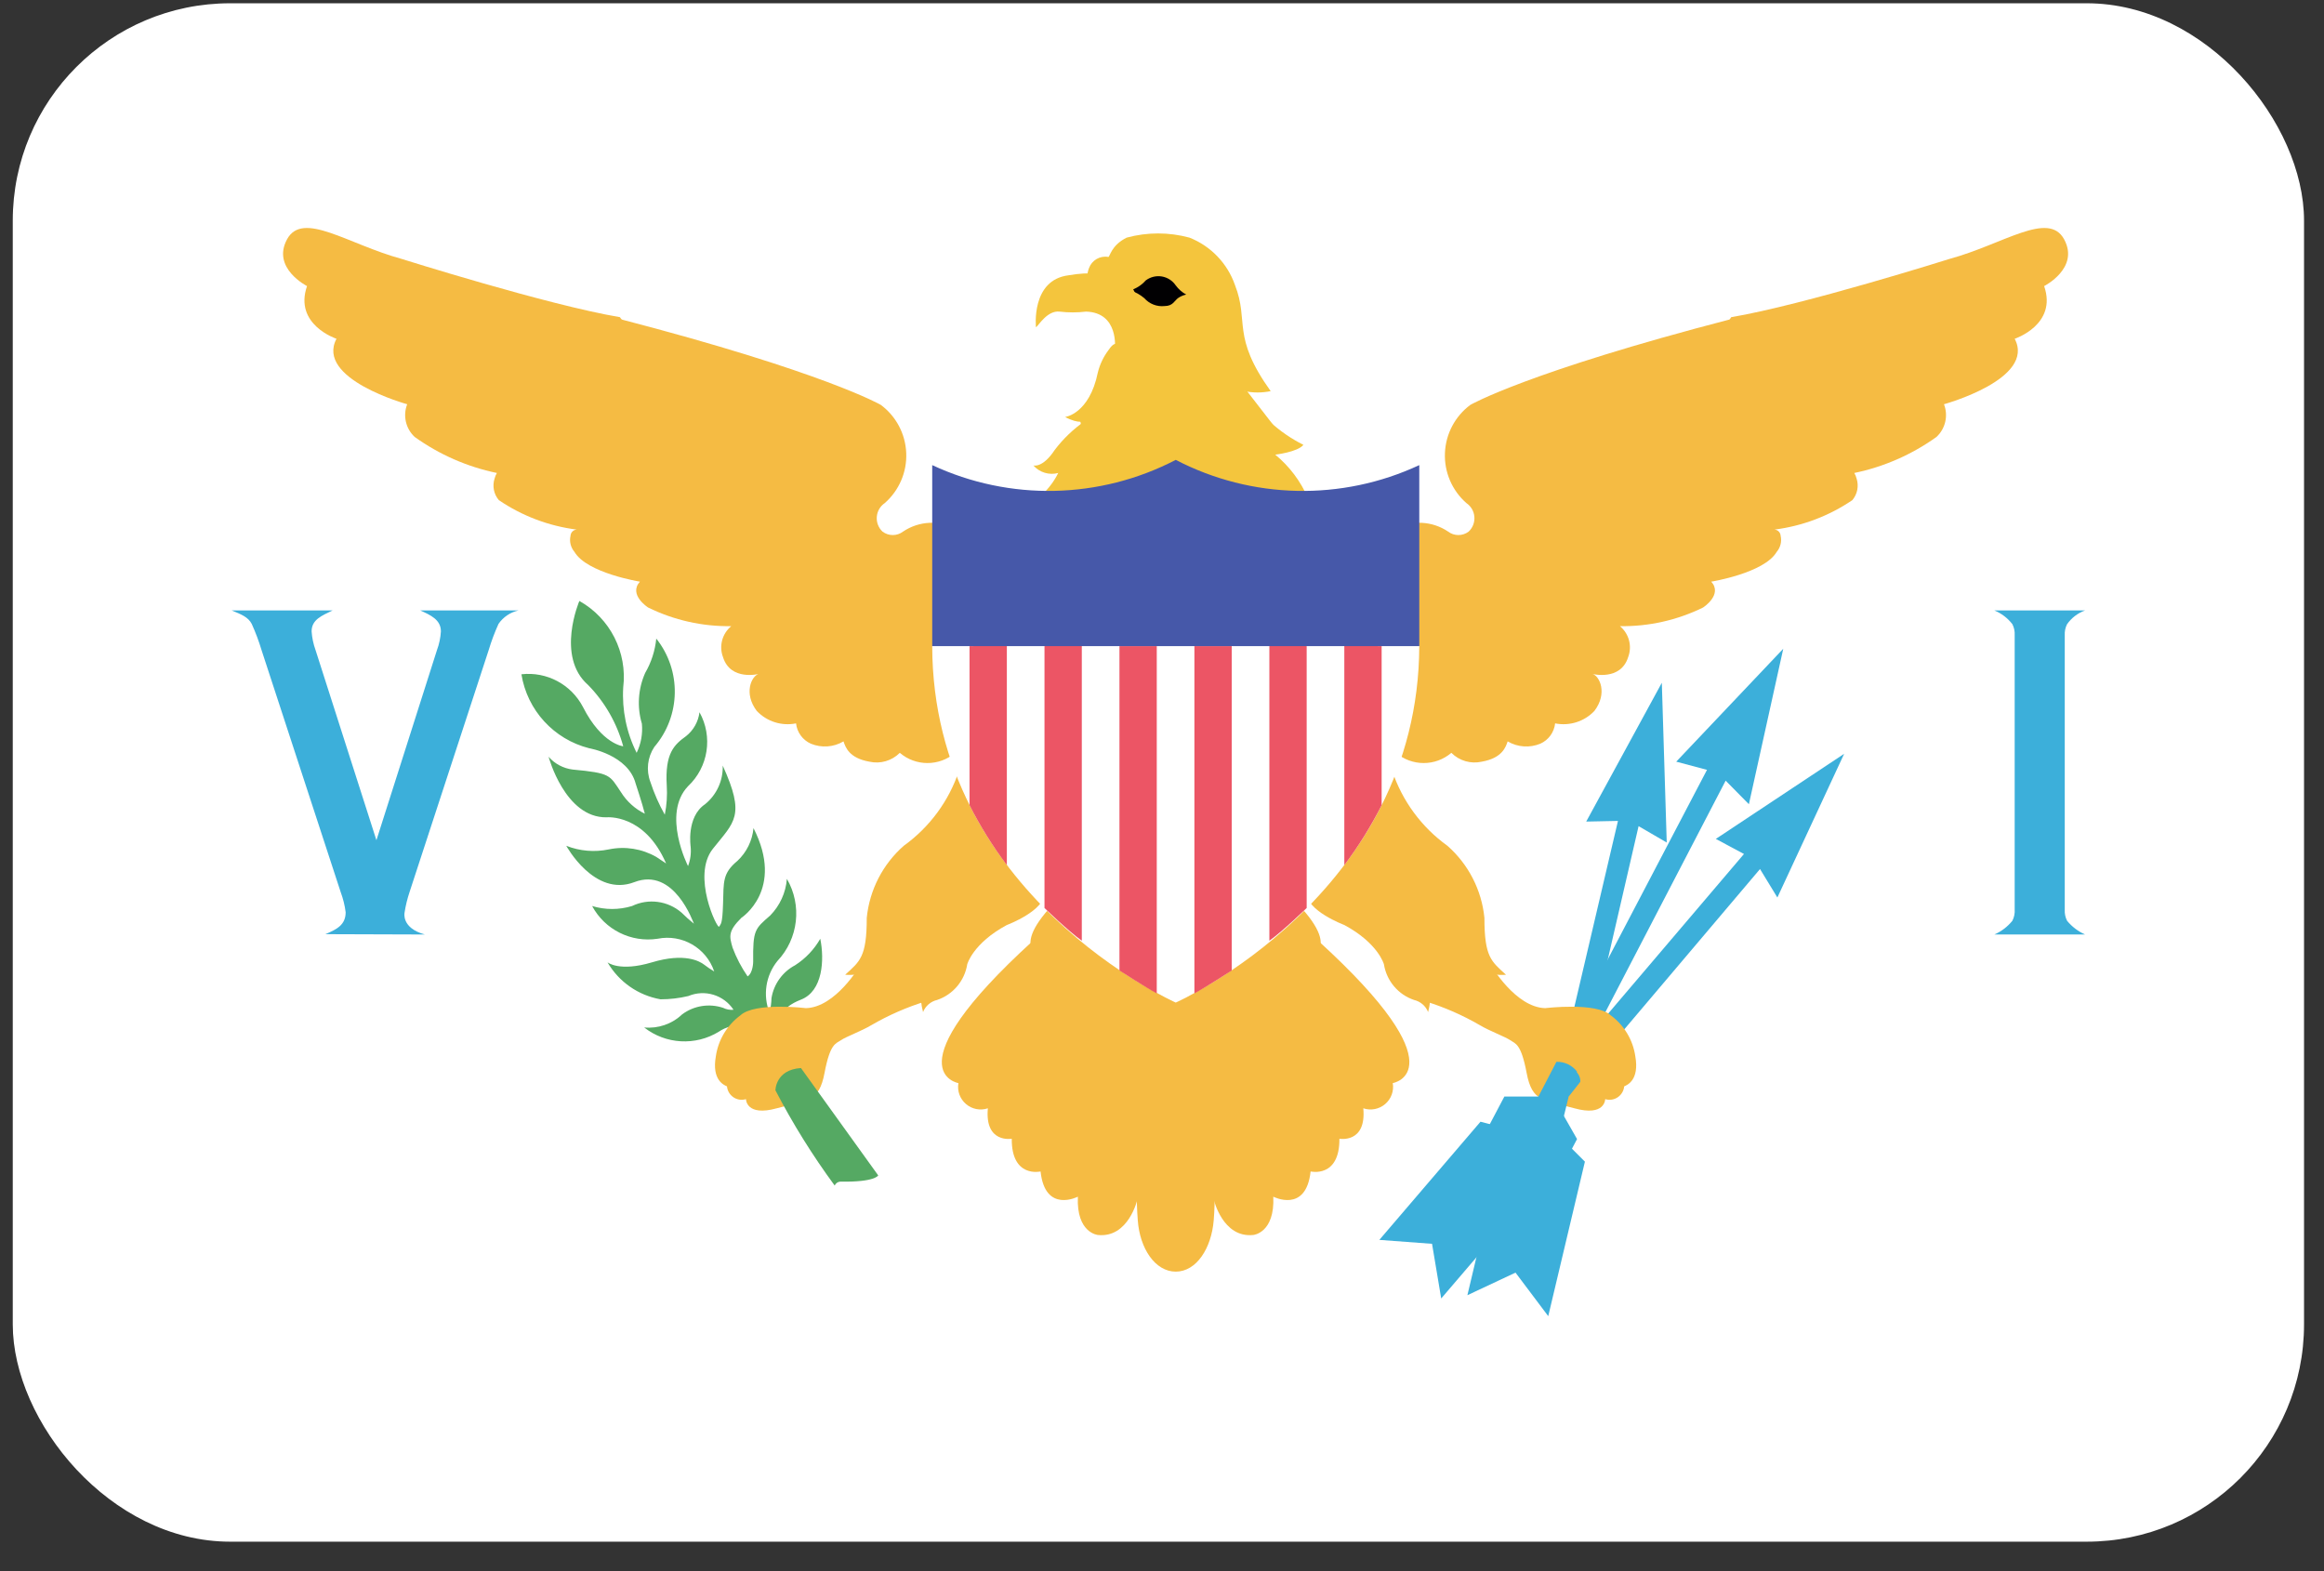 <?xml version="1.0" encoding="UTF-8"?>
<svg width="71px" height="48px" viewBox="0 0 71 48" version="1.1" xmlns="http://www.w3.org/2000/svg" xmlns:xlink="http://www.w3.org/1999/xlink">
    <rect x="0" y="0" width="71" height="48" fill="#333333" stroke="none"/>
    <!-- Generator: Sketch 48.1 (47250) - http://www.bohemiancoding.com/sketch -->
    <title>Virgin_Islands_USA@2x</title>
    <desc>Created with Sketch.</desc>
    <defs></defs>
    <g id="Flags" stroke="none" stroke-width="1" fill="none" fill-rule="evenodd" transform="translate(-493, -1173)">
        <g transform="translate(70, 70)" fill-rule="nonzero" id="Virgin_Islands_USA">
            <g transform="translate(423, 1103)">
                <rect id="Rectangle-path" fill="#FFFFFF" x="0.39" y="0.1" width="70" height="47" rx="6.64"></rect>
                <path d="M23.85,31.15 C23.85,31.15 23.8,30.8 24.47,30.54 C25.14,30.28 25.19,29.32 25.06,28.68 C24.873,29.008 24.609,29.286 24.29,29.49 C23.907,29.693 23.641,30.063 23.57,30.49 C23.565,30.642 23.545,30.792 23.51,30.94 C23.3,30.408 23.392,29.805 23.75,29.36 C24.392,28.68 24.51,27.658 24.04,26.85 C24.007,27.272 23.826,27.668 23.53,27.97 C23.06,28.38 23,28.41 23.01,29.38 C23.01,29.38 23.01,29.72 22.84,29.83 C22.651,29.557 22.496,29.261 22.38,28.95 C22.28,28.6 22.24,28.45 22.65,28.04 C22.65,28.04 23.98,27.18 23.02,25.3 C22.984,25.682 22.81,26.038 22.53,26.3 C22.07,26.68 22.11,26.94 22.09,27.6 C22.07,28.26 22.02,28.22 21.97,28.31 C21.92,28.4 21.12,26.76 21.78,25.93 C22.44,25.1 22.78,24.93 22.08,23.39 C22.094,23.846 21.895,24.283 21.54,24.57 C20.96,24.96 21.1,25.87 21.1,25.87 C21.119,26.07 21.092,26.272 21.02,26.46 C21.02,26.46 20.21,24.87 21.02,24.02 C21.641,23.436 21.785,22.505 21.37,21.76 C21.334,22.048 21.187,22.31 20.96,22.49 C20.6,22.75 20.31,23.01 20.37,24 C20.389,24.298 20.369,24.597 20.31,24.89 C20.131,24.572 19.984,24.237 19.87,23.89 C19.735,23.535 19.78,23.137 19.99,22.82 C20.801,21.874 20.826,20.485 20.05,19.51 C20.013,19.88 19.897,20.238 19.71,20.56 C19.494,21.048 19.458,21.598 19.61,22.11 C19.639,22.416 19.584,22.724 19.45,23 C19.14,22.381 18.998,21.691 19.04,21 C19.17,19.93 18.64,18.887 17.7,18.36 C17.7,18.36 16.97,20.06 17.97,20.93 C18.48,21.452 18.848,22.096 19.04,22.8 C19.04,22.8 18.39,22.74 17.81,21.6 C17.451,20.91 16.703,20.512 15.93,20.6 C16.107,21.699 16.921,22.587 18,22.86 C18,22.86 19.19,23.06 19.42,23.94 C19.42,23.94 19.62,24.54 19.7,24.86 C19.4,24.713 19.147,24.484 18.97,24.2 C18.62,23.68 18.67,23.62 17.49,23.51 C17.207,23.473 16.948,23.335 16.76,23.12 C16.76,23.12 17.26,24.99 18.53,24.97 C18.53,24.97 19.69,24.85 20.35,26.38 L20.05,26.18 C19.611,25.929 19.095,25.847 18.6,25.95 C18.165,26.041 17.713,26.003 17.3,25.84 C17.3,25.84 18.16,27.42 19.38,26.95 C20.6,26.48 21.18,28.19 21.2,28.22 C21.067,28.114 20.94,28 20.82,27.88 C20.401,27.519 19.808,27.44 19.31,27.68 C18.912,27.801 18.488,27.801 18.09,27.68 C18.478,28.403 19.279,28.803 20.09,28.68 C20.836,28.53 21.578,28.958 21.82,29.68 C21.713,29.616 21.609,29.546 21.51,29.47 C21.38,29.37 20.92,29.1 19.92,29.4 C18.92,29.7 18.56,29.4 18.56,29.4 C18.907,29.997 19.5,30.411 20.18,30.53 C20.466,30.53 20.752,30.497 21.03,30.43 C21.531,30.22 22.111,30.396 22.41,30.85 C22.3,30.86 22.189,30.84 22.09,30.79 C21.666,30.649 21.199,30.723 20.84,30.99 C20.529,31.285 20.106,31.431 19.68,31.39 C20.338,31.906 21.248,31.957 21.96,31.52 C21.96,31.52 22.43,31.18 22.78,31.44 C23.13,31.7 23.85,31.15 23.85,31.15 Z" id="path5" fill="#55A963"></path>
                <path d="M42.65,23 C43.136,23.416 43.854,23.416 44.34,23 C44.583,23.244 44.934,23.346 45.27,23.27 C45.89,23.16 46,22.83 46.06,22.65 C46.364,22.83 46.734,22.855 47.06,22.72 C47.309,22.608 47.481,22.372 47.51,22.1 C47.949,22.188 48.402,22.045 48.71,21.72 C49.12,21.18 48.87,20.65 48.65,20.59 C48.65,20.59 49.51,20.81 49.74,20.08 C49.87,19.743 49.769,19.36 49.49,19.13 C50.37,19.143 51.24,18.948 52.03,18.56 C52.03,18.56 52.64,18.17 52.28,17.77 C52.28,17.77 53.9,17.51 54.28,16.86 C54.395,16.725 54.44,16.543 54.4,16.37 C54.395,16.267 54.313,16.185 54.21,16.18 C55.063,16.072 55.879,15.763 56.59,15.28 C56.745,15.097 56.794,14.848 56.72,14.62 C56.705,14.56 56.681,14.503 56.65,14.45 C57.554,14.263 58.409,13.888 59.16,13.35 C59.435,13.096 59.526,12.699 59.39,12.35 C59.39,12.35 62.2,11.58 61.55,10.35 C61.55,10.35 62.86,9.92 62.45,8.74 C62.45,8.74 63.54,8.19 63.06,7.31 C62.58,6.43 61.21,7.46 59.56,7.91 C59.56,7.91 55.09,9.32 52.89,9.69 L46.64,19 L42.99,20.41 L42.65,23 Z" id="path15" fill="#F5BB43"></path>
                <path d="M42.61,16.16 C43.126,15.882 43.754,15.913 44.24,16.24 C44.426,16.382 44.684,16.382 44.87,16.24 C44.993,16.123 45.057,15.957 45.043,15.788 C45.03,15.619 44.94,15.465 44.8,15.37 C44.362,14.986 44.12,14.424 44.144,13.841 C44.167,13.259 44.452,12.718 44.92,12.37 C44.92,12.37 46.64,11.37 52.92,9.74 C53.183,9.662 53.457,9.635 53.73,9.66 C54.011,9.729 54.231,9.949 54.3,10.23 C54.381,10.486 54.355,10.764 54.229,11.001 C54.103,11.238 53.887,11.414 53.63,11.49 C53.347,11.615 53.057,11.722 52.76,11.81 C53.049,11.754 53.337,11.909 53.45,12.18 C53.65,12.64 53.36,13.11 52.45,13.41 C52.26,13.481 52.067,13.542 51.87,13.59 C51.87,13.59 52.63,13.81 52.27,14.42 C51.933,14.902 51.379,15.187 50.79,15.18 C50.79,15.18 51.65,15.27 51.04,16.09 C50.767,16.434 50.367,16.654 49.93,16.7 C49.93,16.7 50.57,16.7 50.25,17.29 C49.83,17.88 49.154,18.233 48.43,18.24 C48.204,18.265 47.976,18.265 47.75,18.24 C47.75,18.24 48.46,18.59 48.04,19.19 C47.767,19.485 47.37,19.634 46.97,19.59 C47.087,19.941 46.935,20.325 46.61,20.5 C46.342,20.61 46.034,20.564 45.81,20.38 C45.918,20.789 45.709,21.215 45.32,21.38 C45.066,21.481 44.784,21.481 44.53,21.38 C44.53,21.38 44.17,22.19 42.88,21.62 C41.59,21.05 42.61,16.16 42.61,16.16 Z" id="path17" fill="#F5BB43"></path>
                <path d="M26.28,29.49 C26.28,29.49 25.53,30.78 24.62,30.8 C24.62,30.8 23.06,30.61 22.62,31.02 C22.213,31.32 21.943,31.77 21.87,32.27 C21.74,33 22.12,33.15 22.21,33.19 C22.222,33.325 22.295,33.447 22.407,33.523 C22.52,33.599 22.66,33.62 22.79,33.58 C22.79,33.58 22.79,34.12 23.73,33.86 C24.67,33.6 25.02,33.68 25.19,32.78 C25.36,31.88 25.53,31.89 25.69,31.78 C25.85,31.67 26.32,31.5 26.62,31.32 C27.147,31.014 27.707,30.769 28.29,30.59 C28.65,30.59 28.57,29.35 28.57,29.35 L27.65,29.35 L27.21,28.69 L26.28,29.49 Z" id="path23" fill="#F5BB43"></path>
                <polygon id="polygon33" fill="#3CAFDA" points="50.77 20.86 50.92 25.74 50.92 25.74 50.06 25.24 50.06 25.24 48.63 31.43 48.04 31.01 49.43 25.08 49.43 25.08 48.46 25.1 48.46 25.1"></polygon>
                <polygon id="polygon45" fill="#3CAFDA" points="56.34 23.03 54.3 27.42 54.3 27.42 53.77 26.55 53.77 26.55 49.46 31.64 49 31.12 53.28 26.09 53.28 26.09 52.42 25.63 52.42 25.63"></polygon>
                <polygon id="Shape" fill="#F4C53D" points="22.84 19.63 23.43 21.42 26.46 20.95 26.46 19.67"></polygon>
                <polygon id="polygon49" fill="#3CAFDA" points="54.48 19.82 53.43 24.57 53.43 24.57 52.72 23.85 52.72 23.85 48.87 31.26 48.28 30.91 52.15 23.52 52.15 23.52 51.21 23.27 51.21 23.27"></polygon>
                <path d="M29.18,23 C28.694,23.416 27.976,23.416 27.49,23 C27.247,23.244 26.896,23.346 26.56,23.27 C25.94,23.16 25.83,22.83 25.77,22.65 C25.466,22.83 25.096,22.855 24.77,22.72 C24.521,22.608 24.349,22.372 24.32,22.1 C23.881,22.188 23.428,22.045 23.12,21.72 C22.71,21.18 22.96,20.65 23.18,20.59 C23.18,20.59 22.32,20.81 22.09,20.08 C21.96,19.743 22.061,19.36 22.34,19.13 C21.46,19.143 20.59,18.948 19.8,18.56 C19.8,18.56 19.19,18.17 19.55,17.77 C19.55,17.77 17.93,17.51 17.55,16.86 C17.435,16.725 17.39,16.543 17.43,16.37 C17.435,16.267 17.517,16.185 17.62,16.18 C16.767,16.072 15.951,15.763 15.24,15.28 C15.085,15.097 15.036,14.848 15.11,14.62 C15.125,14.56 15.149,14.503 15.18,14.45 C14.276,14.263 13.421,13.888 12.67,13.35 C12.395,13.096 12.304,12.699 12.44,12.35 C12.44,12.35 9.63,11.58 10.28,10.35 C10.28,10.35 8.97,9.92 9.38,8.74 C9.38,8.74 8.29,8.19 8.77,7.31 C9.25,6.43 10.62,7.46 12.27,7.91 C12.27,7.91 16.74,9.32 18.94,9.69 L25.19,19 L28.84,20.41 L29.18,23 Z" id="path53" fill="#F5BB43"></path>
                <path d="M29.22,16.16 C28.704,15.882 28.076,15.913 27.59,16.24 C27.404,16.382 27.146,16.382 26.96,16.24 C26.837,16.123 26.773,15.957 26.787,15.788 C26.8,15.619 26.89,15.465 27.03,15.37 C27.468,14.986 27.71,14.424 27.686,13.841 C27.663,13.259 27.378,12.718 26.91,12.37 C26.91,12.37 25.19,11.37 18.91,9.74 C18.647,9.662 18.373,9.635 18.1,9.66 C17.819,9.729 17.599,9.949 17.53,10.23 C17.449,10.486 17.475,10.764 17.601,11.001 C17.727,11.238 17.943,11.414 18.2,11.49 C18.483,11.615 18.773,11.722 19.07,11.81 C18.781,11.754 18.493,11.909 18.38,12.18 C18.18,12.64 18.47,13.11 19.38,13.41 C19.57,13.481 19.763,13.542 19.96,13.59 C19.96,13.59 19.2,13.81 19.56,14.42 C19.897,14.902 20.451,15.187 21.04,15.18 C21.04,15.18 20.18,15.27 20.79,16.09 C21.063,16.434 21.463,16.654 21.9,16.7 C21.9,16.7 21.26,16.7 21.58,17.29 C22,17.88 22.676,18.233 23.4,18.24 C23.626,18.265 23.854,18.265 24.08,18.24 C24.08,18.24 23.37,18.59 23.79,19.19 C24.063,19.485 24.46,19.634 24.86,19.59 C24.743,19.941 24.895,20.325 25.22,20.5 C25.488,20.61 25.796,20.564 26.02,20.38 C25.912,20.789 26.121,21.215 26.51,21.38 C26.764,21.481 27.046,21.481 27.3,21.38 C27.3,21.38 27.66,22.19 28.95,21.62 C30.24,21.05 29.22,16.16 29.22,16.16 Z" id="path57" fill="#F5BB43"></path>
                <path d="M29.3,23.54 C28.994,24.466 28.402,25.271 27.61,25.84 C26.969,26.404 26.565,27.19 26.48,28.04 C26.48,29.24 26.27,29.37 25.82,29.78 C26.343,29.82 26.856,29.617 27.21,29.23 C27.21,29.23 27.21,30.23 27.05,30.36 C26.89,30.49 27.34,30.36 27.77,29.91 C27.913,29.761 28.078,29.637 28.26,29.54 C28.102,29.983 28.081,30.464 28.2,30.92 C28.274,30.733 28.435,30.595 28.63,30.55 C29.115,30.386 29.469,29.966 29.55,29.46 C29.55,29.46 29.72,28.82 30.76,28.26 C30.76,28.26 31.94,27.82 31.91,27.26 C31.88,26.7 29.3,23.54 29.3,23.54 Z" id="path71" fill="#F5BB43"></path>
                <path d="M45.55,29.49 C45.55,29.49 46.3,30.78 47.21,30.8 C47.21,30.8 48.77,30.61 49.21,31.02 C49.617,31.32 49.887,31.77 49.96,32.27 C50.09,33 49.71,33.15 49.62,33.19 C49.608,33.325 49.535,33.447 49.423,33.523 C49.31,33.599 49.17,33.62 49.04,33.58 C49.04,33.58 49.04,34.12 48.1,33.86 C47.16,33.6 46.81,33.68 46.64,32.78 C46.47,31.88 46.3,31.89 46.14,31.78 C45.98,31.67 45.51,31.5 45.21,31.32 C44.683,31.014 44.123,30.769 43.54,30.59 C43.18,30.59 43.26,29.35 43.26,29.35 L44.18,29.35 L44.62,28.69 L45.55,29.49 Z" id="path75" fill="#F5BB43"></path>
                <path d="M42.53,23.54 C42.836,24.466 43.428,25.271 44.22,25.84 C44.861,26.404 45.265,27.19 45.35,28.04 C45.35,29.24 45.56,29.37 46.01,29.78 C45.487,29.82 44.974,29.617 44.62,29.23 C44.62,29.23 44.62,30.23 44.78,30.36 C44.94,30.49 44.49,30.36 44.06,29.91 C43.917,29.761 43.752,29.637 43.57,29.54 C43.728,29.983 43.749,30.464 43.63,30.92 C43.556,30.733 43.395,30.595 43.2,30.55 C42.715,30.386 42.361,29.966 42.28,29.46 C42.28,29.46 42.11,28.82 41.07,28.26 C41.07,28.26 39.89,27.82 39.92,27.26 C39.95,26.7 42.53,23.54 42.53,23.54 Z" id="path77" fill="#F5BB43"></path>
                <path d="M37.08,36.64 C37.08,36.64 37.35,37.83 38.29,37.73 C38.29,37.73 38.95,37.67 38.9,36.56 C38.9,36.56 39.9,37.08 40.04,35.79 C40.04,35.79 40.93,36 40.92,34.79 C40.92,34.79 41.75,34.94 41.65,33.86 C41.88,33.937 42.134,33.888 42.318,33.73 C42.503,33.572 42.591,33.329 42.55,33.09 C42.55,33.09 44.66,32.74 40.27,28.74 L36.36,31.07 L37.08,36.64 Z" id="path91" fill="#F5BB43"></path>
                <path d="M36.64,31.31 C36.81,31.473 37.053,31.536 37.281,31.477 C37.509,31.418 37.69,31.245 37.76,31.02 C37.76,31.02 38.39,31.02 38.49,30.51 C38.787,30.476 39.03,30.26 39.1,29.97 C39.1,29.97 39.8,29.9 39.78,29.3 C39.78,29.3 41.06,29.2 39.78,27.76 C38.5,26.32 36.34,30.16 36.34,30.16 L36.64,31.31 Z" id="path93" fill="#F5BB43"></path>
                <path d="M34.75,36.64 C34.75,36.64 34.48,37.83 33.54,37.73 C33.54,37.73 32.88,37.67 32.93,36.56 C32.93,36.56 31.93,37.08 31.79,35.79 C31.79,35.79 30.9,36 30.91,34.79 C30.91,34.79 30.08,34.94 30.18,33.86 C29.95,33.937 29.696,33.888 29.512,33.73 C29.327,33.572 29.239,33.329 29.28,33.09 C29.28,33.09 27.17,32.74 31.56,28.74 L35.47,31.07 L34.75,36.64 Z" id="path105" fill="#F5BB43"></path>
                <path d="M35.19,31.31 C35.02,31.473 34.777,31.536 34.549,31.477 C34.321,31.418 34.14,31.245 34.07,31.02 C34.07,31.02 33.44,31.02 33.34,30.51 C33.043,30.476 32.8,30.26 32.73,29.97 C32.73,29.97 32.03,29.9 32.05,29.3 C32.05,29.3 30.77,29.2 32.05,27.76 C33.33,26.32 35.49,30.16 35.49,30.16 L35.19,31.31 Z" id="path107" fill="#F5BB43"></path>
                <path d="M35.92,30.95 C36.55,30.95 37.27,34.95 37.08,37.28 C37.01,38.14 36.55,38.85 35.92,38.85 C35.29,38.85 34.82,38.14 34.76,37.28 C34.57,34.9 35.29,30.95 35.92,30.95" id="path113" fill="#F5BB43"></path>
                <ellipse id="ellipse119" fill="#F5BB43" cx="35.92" cy="30.92" rx="1" ry="1.3"></ellipse>
                <path d="M35.92,30.63 C35.92,30.63 43.34,27.34 43.36,19.73 L28.48,19.73 C28.49,27.35 35.92,30.63 35.92,30.63 Z" id="path123" fill="#FFFFFF"></path>
                <path d="M29.62,19.74 L29.62,24.6 C29.946,25.242 30.327,25.855 30.76,26.43 L30.76,19.73 L29.62,19.74 Z" id="path131" fill="#EC5565"></path>
                <path d="M31.91,19.74 L31.91,27.74 C31.91,27.74 32.63,28.44 33.05,28.74 L33.05,19.69 L31.91,19.74 Z" id="path133" fill="#EC5565"></path>
                <path d="M34.2,19.74 L34.2,29.65 C34.2,29.65 35.02,30.18 35.34,30.35 L35.34,19.74 L34.2,19.74 Z" id="path135" fill="#EC5565"></path>
                <path d="M42.21,19.74 L42.21,24.6 C41.884,25.242 41.503,25.855 41.07,26.43 L41.07,19.73 L42.21,19.74 Z" id="path143" fill="#EC5565"></path>
                <path d="M39.92,19.74 L39.92,27.74 C39.92,27.74 39.2,28.44 38.78,28.74 L38.78,19.69 L39.92,19.74 Z" id="path145" fill="#EC5565"></path>
                <path d="M37.63,19.74 L37.63,29.65 C37.63,29.65 36.81,30.18 36.49,30.35 L36.49,19.74 L37.63,19.74 Z" id="path147" fill="#EC5565"></path>
                <path d="M47.92,33.52 L47.63,34.7 L48.42,35.49 L47.3,40.21 L46.3,38.88 L44.83,39.57 L45.95,34.85 L46.95,34.56 L47.22,33.38 C47.461,33.295 47.73,33.349 47.92,33.52 Z" id="path153" fill="#3CAFDA"></path>
                <path d="M48.18,32.74 L47.61,33.8 L48.18,34.8 L45.94,39.05 L45.31,37.49 L43.72,37.75 L45.96,33.5 L47,33.5 L47.55,32.44 C47.796,32.432 48.031,32.544 48.18,32.74 Z" id="path155" fill="#3CAFDA"></path>
                <path d="M48.28,33.05 L46.77,34.97 L47.12,36.06 L44.03,39.67 L43.75,38 L42.14,37.88 L45.23,34.27 L46.23,34.53 L47.83,32.53 C47.83,32.53 48.3,32.7 48.28,33.05 Z" id="path157" fill="#3CAFDA"></path>
                <path d="M23.69,33.31 C23.69,33.31 23.69,32.68 24.47,32.63 L26.83,35.91 C26.83,35.91 26.74,36.12 25.67,36.1 C25.595,36.105 25.53,36.151 25.5,36.22 C24.822,35.299 24.217,34.326 23.69,33.31 Z" id="path193" fill="#55A963"></path>
                <path d="M39.82,13.59 C39.65,13.81 38.96,13.89 38.96,13.89 C39.394,14.248 39.737,14.704 39.96,15.22 C40.27,16 31.71,15.22 31.71,15.22 C31.971,15.012 32.182,14.749 32.33,14.45 C32.054,14.525 31.759,14.435 31.57,14.22 C31.57,14.22 31.85,14.31 32.22,13.75 C32.48,13.405 32.794,13.105 33.15,12.86 C33.15,12.86 32.97,12.97 32.54,12.74 C32.54,12.74 33.28,12.65 33.54,11.38 C33.601,11.13 33.714,10.895 33.87,10.69 C34.15,10.28 34.09,10.77 34.61,10.14 C34.61,10.14 34.85,9.7 34.61,9.43 C34.37,9.16 34.18,9.26 33.75,9 C33.32,8.74 33.12,8.59 33.27,8.19 C33.358,7.949 33.607,7.805 33.86,7.85 C33.91,7.85 33.94,7.5 34.42,7.26 C35.049,7.089 35.711,7.089 36.34,7.26 C36.992,7.518 37.5,8.047 37.73,8.71 C38.17,9.83 37.61,10.26 38.82,11.95 C38.556,12.004 38.284,12.004 38.02,11.95 C38.457,12.652 39.08,13.22 39.82,13.59 Z" id="path9" fill="#F4C53D"></path>
                <polygon id="Shape" fill="#F4C53D" points="32.97 12.7 33.1 13.34 38.95 13.05 38.09 11.94"></polygon>
                <path d="M36.24,9 C36.114,8.931 36.005,8.835 35.92,8.72 C35.821,8.574 35.667,8.475 35.492,8.446 C35.318,8.418 35.14,8.463 35,8.57 C34.875,8.713 34.712,8.817 34.53,8.87 C34.688,8.921 34.834,9.003 34.96,9.11 C35.115,9.286 35.347,9.376 35.58,9.35 C35.84,9.35 35.88,9.18 36,9.1 C36.072,9.051 36.154,9.017 36.24,9 Z" id="path13" fill="#F5BB43"></path>
                <path d="M36.24,9 C36.114,8.931 36.005,8.835 35.92,8.72 C35.821,8.574 35.667,8.475 35.492,8.446 C35.318,8.418 35.14,8.463 35,8.57 C34.875,8.713 34.712,8.817 34.53,8.87 C34.688,8.921 34.834,9.003 34.96,9.11 C35.115,9.286 35.347,9.376 35.58,9.35 C35.84,9.35 35.88,9.18 36,9.1 C36.072,9.051 36.154,9.017 36.24,9 Z" id="path13-2" fill="#010002"></path>
                <path d="M43.36,14.21 C40.99,15.315 38.241,15.256 35.92,14.05 C33.599,15.256 30.85,15.315 28.48,14.21 L28.48,19.74 L43.36,19.74 L43.36,14.21 Z" id="path215" fill="#4658A9"></path>
                <path d="M9.94,28.54 C10.3,28.39 10.56,28.25 10.56,27.87 C10.534,27.662 10.483,27.457 10.41,27.26 L7.99,19.86 C7.908,19.587 7.808,19.32 7.69,19.06 C7.58,18.85 7.37,18.77 7.08,18.65 L10.16,18.65 C9.83,18.81 9.52,18.93 9.52,19.29 C9.533,19.485 9.574,19.677 9.64,19.86 L11.5,25.67 L13.35,19.86 C13.418,19.677 13.458,19.485 13.47,19.29 C13.47,18.93 13.15,18.79 12.84,18.65 L15.84,18.65 C15.592,18.704 15.374,18.851 15.23,19.06 C15.112,19.32 15.012,19.587 14.93,19.86 L12.51,27.26 C12.443,27.462 12.392,27.669 12.36,27.88 C12.36,27.88 12.25,28.35 12.98,28.55 L9.94,28.54 Z" id="path217" fill="#3CAFDA"></path>
                <path d="M61.55,27.78 L61.55,19.4 C61.557,19.286 61.532,19.172 61.48,19.07 C61.337,18.884 61.147,18.739 60.93,18.65 L63.7,18.65 C63.478,18.73 63.286,18.877 63.15,19.07 C63.097,19.175 63.073,19.292 63.08,19.41 L63.08,27.79 C63.073,27.908 63.097,28.025 63.15,28.13 C63.298,28.311 63.487,28.454 63.7,28.55 L60.93,28.55 C61.144,28.456 61.333,28.312 61.48,28.13 C61.535,28.022 61.559,27.901 61.55,27.78 Z" id="path219" fill="#3CAFDA"></path>
                <path d="M31.65,10 C31.65,10 31.49,8.55 32.65,8.41 C33.253,8.302 33.874,8.339 34.46,8.52 L35,9.59 L34.81,10.31 L34.06,10.65 C34.06,10.65 34.19,9.55 33.18,9.52 C32.911,9.552 32.639,9.552 32.37,9.52 C32,9.48 31.74,9.93 31.65,10 Z" id="path7" fill="#F4C53D"></path>
            </g>
        </g>
    </g>
</svg>